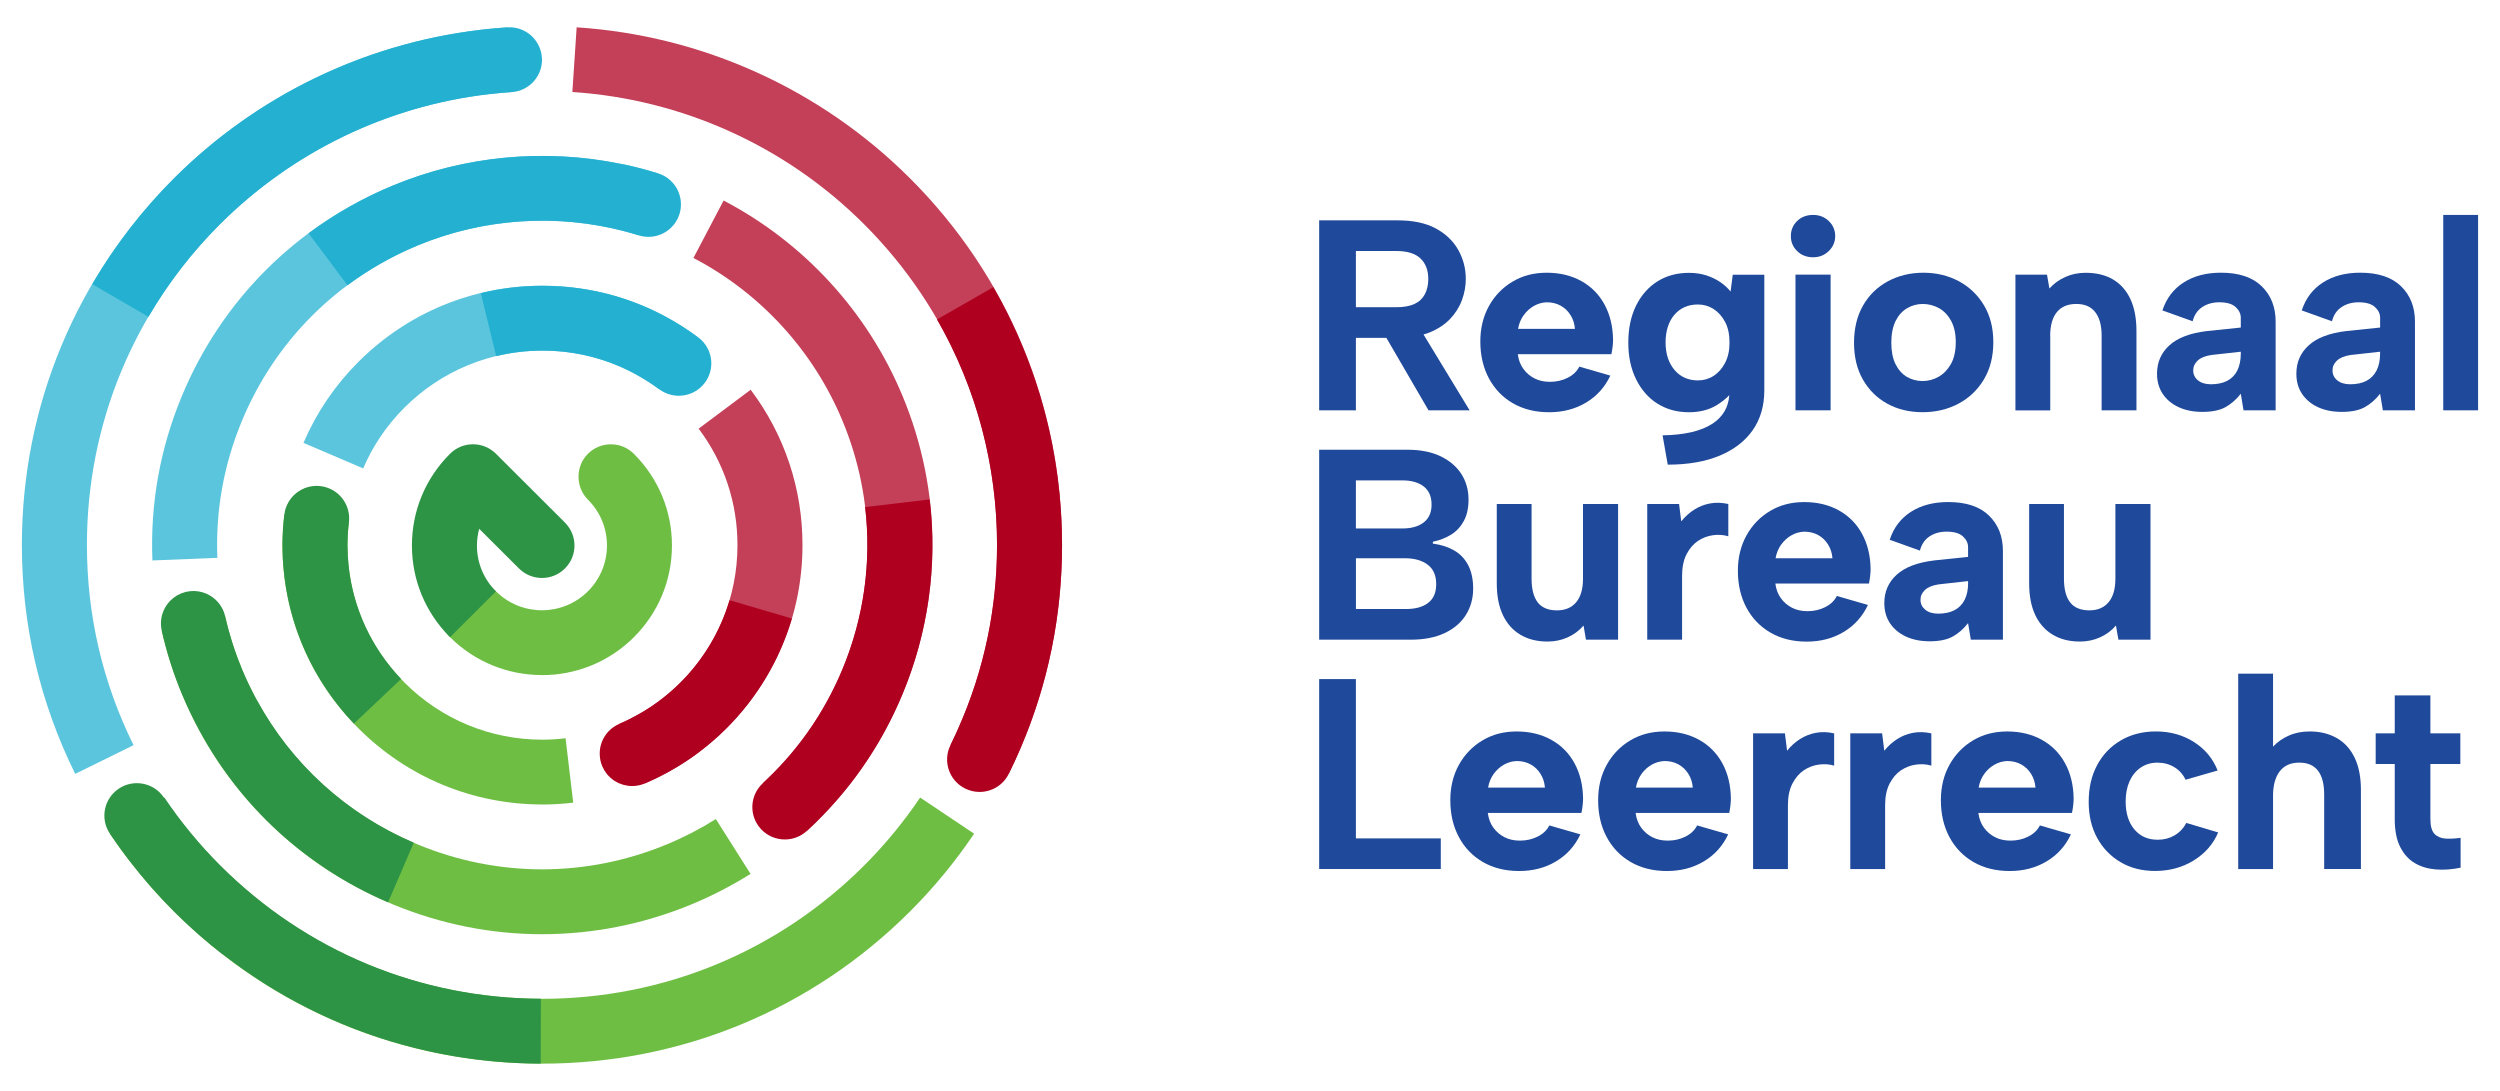 <?xml version="1.0" encoding="UTF-8"?> <svg xmlns="http://www.w3.org/2000/svg" width="165" height="72" viewBox="0 0 165 72" fill="none"><path d="M89.489 22.298H91.501L94.282 27.081H96.994L93.953 22.077C94.076 22.041 94.195 22.003 94.307 21.96C94.875 21.734 95.341 21.432 95.7 21.056C96.059 20.68 96.322 20.261 96.49 19.801C96.658 19.341 96.742 18.879 96.742 18.412C96.742 17.718 96.574 17.078 96.24 16.486C95.904 15.894 95.407 15.424 94.751 15.071C94.091 14.718 93.253 14.543 92.237 14.543H87.065V27.081H89.489V22.298ZM89.489 16.567H92.166C92.884 16.567 93.413 16.733 93.755 17.06C94.096 17.388 94.267 17.84 94.267 18.412C94.267 18.795 94.193 19.128 94.043 19.415C93.892 19.702 93.666 19.915 93.36 20.06C93.055 20.202 92.657 20.276 92.166 20.276H89.489V16.567Z" fill="#1F499A"></path><path d="M99.854 26.616C100.536 27.009 101.331 27.208 102.243 27.208C103.154 27.208 103.964 26.997 104.675 26.573C105.388 26.148 105.922 25.554 106.282 24.79L104.234 24.198C104.079 24.508 103.824 24.754 103.47 24.932C103.116 25.112 102.724 25.201 102.294 25.201C101.912 25.201 101.573 25.127 101.28 24.977C100.987 24.828 100.74 24.619 100.544 24.35C100.345 24.081 100.223 23.756 100.175 23.375H106.353C106.389 23.194 106.417 23.027 106.434 22.864C106.452 22.702 106.462 22.557 106.462 22.425C106.45 21.541 106.261 20.766 105.897 20.096C105.533 19.427 105.021 18.912 104.361 18.546C103.702 18.183 102.943 18 102.082 18C101.222 18 100.478 18.198 99.821 18.592C99.161 18.985 98.644 19.524 98.267 20.205C97.891 20.886 97.702 21.663 97.702 22.534C97.702 23.453 97.891 24.266 98.267 24.97C98.644 25.674 99.174 26.225 99.856 26.618L99.854 26.616ZM100.564 20.802C100.75 20.545 100.974 20.342 101.237 20.192C101.499 20.042 101.782 19.963 102.08 19.951C102.426 19.951 102.734 20.024 103.004 20.174C103.274 20.324 103.491 20.532 103.659 20.802C103.827 21.071 103.921 21.373 103.946 21.706H100.193C100.251 21.36 100.376 21.058 100.562 20.802H100.564Z" fill="#1F499A"></path><path d="M109.388 26.634C109.987 27.017 110.682 27.208 111.471 27.208C112.167 27.208 112.765 27.058 113.267 26.761C113.605 26.56 113.893 26.331 114.135 26.08C114.077 26.885 113.707 27.513 113.025 27.962C112.276 28.453 111.179 28.709 109.73 28.732L110.071 30.667C111.41 30.667 112.559 30.467 113.509 30.068C114.461 29.667 115.187 29.103 115.691 28.376C116.193 27.647 116.445 26.776 116.445 25.763V18.132H114.362L114.219 19.242C114.038 19.016 113.814 18.811 113.547 18.625C113.277 18.44 112.969 18.29 112.623 18.178C112.276 18.064 111.892 18.008 111.474 18.008C110.685 18.008 109.989 18.196 109.391 18.572C108.792 18.948 108.321 19.484 107.98 20.174C107.639 20.868 107.468 21.678 107.468 22.61C107.468 23.543 107.639 24.335 107.98 25.029C108.321 25.722 108.79 26.258 109.391 26.641L109.388 26.634ZM110.511 20.776C110.901 20.322 111.418 20.096 112.065 20.096C112.437 20.096 112.778 20.195 113.089 20.39C113.399 20.588 113.654 20.87 113.853 21.241C114.051 21.612 114.148 22.064 114.148 22.603C114.148 23.141 114.049 23.578 113.853 23.954C113.656 24.33 113.402 24.617 113.089 24.813C112.778 25.011 112.437 25.107 112.065 25.107C111.418 25.107 110.901 24.873 110.511 24.409C110.122 23.944 109.928 23.339 109.928 22.6C109.928 21.861 110.122 21.226 110.511 20.774V20.776Z" fill="#1F499A"></path><path d="M120.82 18.125H118.502V27.081H120.82V18.125Z" fill="#1F499A"></path><path d="M119.669 16.98C120.076 16.98 120.42 16.842 120.7 16.568C120.98 16.294 121.123 15.966 121.123 15.583C121.123 15.199 120.983 14.856 120.7 14.589C120.42 14.32 120.074 14.185 119.669 14.185C119.238 14.185 118.884 14.32 118.609 14.589C118.334 14.859 118.197 15.189 118.197 15.583C118.197 15.976 118.334 16.294 118.609 16.568C118.884 16.842 119.238 16.98 119.669 16.98Z" fill="#1F499A"></path><path d="M124.556 26.641C125.238 27.017 126.015 27.205 126.891 27.205C127.767 27.205 128.554 27.017 129.262 26.641C129.967 26.265 130.527 25.732 130.94 25.038C131.353 24.345 131.559 23.527 131.559 22.585C131.559 21.642 131.355 20.845 130.948 20.159C130.54 19.473 129.988 18.942 129.287 18.564C128.587 18.188 127.805 18 126.944 18C126.084 18 125.302 18.188 124.602 18.564C123.901 18.94 123.354 19.476 122.959 20.167C122.564 20.86 122.366 21.678 122.366 22.62C122.366 23.563 122.559 24.36 122.949 25.046C123.339 25.732 123.873 26.263 124.556 26.641ZM125.111 21.18C125.302 20.804 125.557 20.525 125.875 20.339C126.191 20.154 126.537 20.062 126.906 20.062C127.276 20.062 127.645 20.157 127.976 20.339C128.304 20.525 128.572 20.804 128.775 21.18C128.979 21.556 129.081 22.026 129.081 22.587C129.081 23.149 128.974 23.654 128.758 24.03C128.541 24.406 128.269 24.688 127.94 24.871C127.612 25.056 127.26 25.148 126.891 25.148C126.522 25.148 126.16 25.056 125.849 24.871C125.539 24.685 125.289 24.406 125.103 24.03C124.917 23.654 124.826 23.184 124.826 22.623C124.826 22.061 124.922 21.556 125.113 21.18H125.111Z" fill="#1F499A"></path><path d="M135.312 22.175C135.312 21.481 135.46 20.958 135.753 20.6C136.045 20.242 136.473 20.061 137.036 20.061C137.599 20.061 138.004 20.242 138.284 20.6C138.564 20.958 138.707 21.471 138.707 22.139V27.082H141.006V21.852C141.006 21.016 140.874 20.315 140.611 19.749C140.349 19.183 139.967 18.748 139.471 18.451C138.974 18.154 138.365 18.004 137.647 18.004C137.168 18.004 136.723 18.095 136.31 18.281C135.898 18.466 135.546 18.72 135.261 19.043L135.101 18.128H133.018V27.085H135.317V22.177L135.312 22.175Z" fill="#1F499A"></path><path d="M148.073 27.081H150.192V21.224C150.192 20.269 149.886 19.492 149.275 18.895C148.664 18.298 147.768 17.998 146.581 17.998C145.611 17.998 144.791 18.214 144.121 18.643C143.451 19.073 142.983 19.687 142.72 20.487L144.714 21.204C144.821 20.785 145.035 20.472 145.351 20.264C145.669 20.055 146.041 19.951 146.474 19.951C146.965 19.951 147.324 20.055 147.551 20.264C147.778 20.472 147.892 20.708 147.892 20.972V21.618L145.649 21.851C144.549 21.983 143.724 22.296 143.181 22.791C142.636 23.286 142.364 23.911 142.364 24.663C142.364 25.176 142.489 25.621 142.741 25.997C142.993 26.373 143.342 26.665 143.79 26.873C144.238 27.081 144.763 27.185 145.361 27.185C145.995 27.185 146.502 27.081 146.879 26.873C147.256 26.665 147.594 26.367 147.892 25.986L148.073 27.079V27.081ZM147.661 24.457C147.505 24.762 147.281 24.988 146.988 25.138C146.695 25.288 146.339 25.362 145.919 25.362C145.56 25.362 145.275 25.275 145.066 25.102C144.857 24.93 144.752 24.711 144.752 24.45C144.752 24.188 144.852 23.982 145.048 23.797C145.244 23.611 145.547 23.49 145.954 23.429L147.892 23.213V23.337C147.892 23.779 147.813 24.153 147.658 24.457H147.661Z" fill="#1F499A"></path><path d="M157.088 25.989L157.269 27.081H159.388V21.224C159.388 20.269 159.082 19.492 158.471 18.895C157.86 18.298 156.963 17.998 155.777 17.998C154.806 17.998 153.986 18.214 153.317 18.643C152.647 19.073 152.178 19.687 151.916 20.487L153.91 21.204C154.017 20.785 154.231 20.472 154.547 20.264C154.865 20.055 155.237 19.951 155.67 19.951C156.161 19.951 156.52 20.055 156.747 20.264C156.974 20.472 157.088 20.708 157.088 20.972V21.618L154.845 21.851C153.745 21.983 152.919 22.296 152.377 22.791C151.832 23.286 151.56 23.911 151.56 24.663C151.56 25.176 151.684 25.621 151.936 25.997C152.189 26.373 152.537 26.665 152.986 26.873C153.434 27.081 153.958 27.185 154.557 27.185C155.191 27.185 155.698 27.081 156.075 26.873C156.452 26.665 156.79 26.367 157.088 25.986V25.989ZM156.182 25.138C155.889 25.288 155.532 25.362 155.112 25.362C154.753 25.362 154.468 25.275 154.259 25.102C154.05 24.93 153.946 24.711 153.946 24.45C153.946 24.188 154.045 23.982 154.241 23.797C154.437 23.611 154.74 23.49 155.148 23.429L157.086 23.213V23.337C157.086 23.779 157.007 24.153 156.851 24.457C156.696 24.762 156.472 24.988 156.179 25.138H156.182Z" fill="#1F499A"></path><path d="M163.554 14.185H161.254V27.081H163.554V14.185Z" fill="#1F499A"></path><path d="M96.745 40.589C97.068 40.075 97.228 39.496 97.228 38.851C97.228 38.242 97.121 37.728 96.905 37.312C96.688 36.895 96.385 36.568 95.988 36.337C95.591 36.105 95.12 35.95 94.57 35.879V35.755C95.025 35.658 95.428 35.501 95.782 35.28C96.136 35.059 96.413 34.757 96.617 34.376C96.821 33.995 96.923 33.527 96.923 32.979C96.923 32.346 96.767 31.785 96.457 31.295C96.146 30.804 95.69 30.413 95.092 30.121C94.493 29.829 93.757 29.682 92.884 29.682H87.065V42.219H93.116C93.976 42.219 94.717 42.077 95.334 41.79C95.95 41.503 96.421 41.104 96.745 40.591V40.589ZM89.489 31.706H92.56C93.159 31.706 93.627 31.841 93.971 32.11C94.312 32.379 94.483 32.775 94.483 33.301C94.483 33.827 94.312 34.206 93.971 34.475C93.63 34.744 93.159 34.879 92.56 34.879H89.489V31.709V31.706ZM94.267 39.783C93.92 40.058 93.429 40.195 92.795 40.195H89.492V36.845H92.723C93.345 36.845 93.847 36.984 94.223 37.266C94.6 37.546 94.789 37.972 94.789 38.546C94.789 39.12 94.615 39.507 94.267 39.783Z" fill="#1F499A"></path><path d="M106.796 33.264H104.478V38.189C104.478 38.87 104.328 39.388 104.03 39.746C103.73 40.105 103.307 40.285 102.754 40.285C102.202 40.285 101.758 40.11 101.489 39.757C101.219 39.404 101.084 38.883 101.084 38.189V33.264H98.787V38.494C98.787 39.33 98.922 40.031 99.192 40.597C99.462 41.164 99.846 41.598 100.35 41.895C100.852 42.195 101.45 42.342 102.146 42.342C102.612 42.342 103.052 42.251 103.465 42.066C103.877 41.88 104.229 41.621 104.514 41.286L104.674 42.218H106.793V33.262L106.796 33.264Z" fill="#1F499A"></path><path d="M112.856 33.228C112.48 33.299 112.133 33.436 111.815 33.639C111.497 33.843 111.214 34.099 110.962 34.409L110.819 33.264H108.718V42.22H111.018V37.993C111.018 37.432 111.117 36.959 111.313 36.578C111.512 36.197 111.761 35.905 112.067 35.699C112.373 35.496 112.704 35.372 113.063 35.323C113.422 35.275 113.758 35.301 114.069 35.395V33.264C113.638 33.167 113.233 33.157 112.856 33.228Z" fill="#1F499A"></path><path d="M123.28 39.926L121.232 39.334C121.077 39.644 120.822 39.891 120.468 40.069C120.114 40.249 119.722 40.338 119.292 40.338C118.91 40.338 118.571 40.264 118.278 40.114C117.985 39.964 117.738 39.756 117.542 39.487C117.344 39.218 117.221 38.892 117.173 38.511H123.351C123.387 38.331 123.415 38.163 123.432 38.001C123.45 37.838 123.46 37.694 123.46 37.562C123.448 36.678 123.259 35.903 122.895 35.232C122.531 34.564 122.019 34.049 121.359 33.683C120.7 33.32 119.941 33.137 119.08 33.137C118.22 33.137 117.476 33.335 116.819 33.728C116.159 34.122 115.642 34.661 115.266 35.342C114.889 36.022 114.7 36.8 114.7 37.671C114.7 38.59 114.889 39.403 115.266 40.107C115.642 40.81 116.172 41.361 116.855 41.755C117.537 42.149 118.332 42.347 119.243 42.347C120.155 42.347 120.965 42.136 121.675 41.712C122.388 41.288 122.923 40.693 123.282 39.929L123.28 39.926ZM117.56 35.941C117.746 35.684 117.97 35.481 118.232 35.331C118.495 35.181 118.777 35.103 119.075 35.09C119.422 35.09 119.73 35.164 120 35.313C120.27 35.463 120.486 35.672 120.654 35.941C120.822 36.21 120.916 36.512 120.942 36.845H117.188C117.247 36.5 117.372 36.197 117.557 35.941H117.56Z" fill="#1F499A"></path><path d="M127.65 36.99C126.55 37.123 125.725 37.435 125.182 37.93C124.637 38.426 124.365 39.05 124.365 39.802C124.365 40.316 124.49 40.76 124.742 41.136C124.994 41.512 125.343 41.804 125.791 42.012C126.239 42.221 126.764 42.325 127.362 42.325C127.996 42.325 128.503 42.221 128.88 42.012C129.257 41.804 129.595 41.507 129.893 41.126L130.074 42.218H132.193V36.361C132.193 35.406 131.887 34.628 131.276 34.031C130.665 33.434 129.769 33.135 128.582 33.135C127.612 33.135 126.792 33.351 126.122 33.78C125.452 34.209 124.984 34.824 124.721 35.624L126.715 36.34C126.822 35.921 127.036 35.609 127.352 35.401C127.67 35.192 128.042 35.088 128.475 35.088C128.966 35.088 129.325 35.192 129.552 35.401C129.779 35.609 129.893 35.845 129.893 36.109V36.754L127.65 36.988V36.99ZM129.896 38.477C129.896 38.918 129.817 39.292 129.662 39.597C129.506 39.901 129.282 40.127 128.989 40.277C128.696 40.427 128.34 40.501 127.92 40.501C127.561 40.501 127.275 40.414 127.067 40.242C126.858 40.069 126.753 39.851 126.753 39.589C126.753 39.327 126.853 39.122 127.049 38.936C127.245 38.751 127.548 38.629 127.955 38.568L129.893 38.352V38.477H129.896Z" fill="#1F499A"></path><path d="M139.654 41.288L139.815 42.22H141.933V33.264H139.616V38.189C139.616 38.87 139.466 39.388 139.168 39.746C138.867 40.104 138.444 40.284 137.892 40.284C137.339 40.284 136.896 40.109 136.626 39.756C136.356 39.403 136.221 38.882 136.221 38.189V33.264H133.924V38.494C133.924 39.329 134.059 40.03 134.329 40.597C134.599 41.163 134.984 41.597 135.488 41.895C135.99 42.194 136.588 42.342 137.283 42.342C137.749 42.342 138.19 42.25 138.602 42.065C139.015 41.88 139.366 41.62 139.652 41.285L139.654 41.288Z" fill="#1F499A"></path><path d="M89.489 44.82H87.065V57.355H95.092V55.334H89.489V44.82Z" fill="#1F499A"></path><path d="M102.38 48.824C101.72 48.46 100.962 48.277 100.101 48.277C99.24 48.277 98.496 48.475 97.84 48.869C97.18 49.263 96.663 49.801 96.286 50.482C95.909 51.163 95.721 51.94 95.721 52.811C95.721 53.731 95.909 54.544 96.286 55.247C96.663 55.951 97.193 56.502 97.875 56.896C98.558 57.289 99.352 57.487 100.264 57.487C101.175 57.487 101.985 57.277 102.696 56.852C103.409 56.428 103.944 55.834 104.303 55.069L102.255 54.478C102.1 54.788 101.845 55.034 101.491 55.212C101.137 55.392 100.745 55.481 100.315 55.481C99.933 55.481 99.594 55.407 99.301 55.257C99.008 55.108 98.761 54.899 98.565 54.63C98.367 54.361 98.244 54.036 98.196 53.655H104.374C104.41 53.474 104.438 53.307 104.455 53.144C104.473 52.981 104.483 52.837 104.483 52.705C104.471 51.821 104.282 51.046 103.918 50.375C103.554 49.707 103.042 49.192 102.383 48.826L102.38 48.824ZM98.214 51.983C98.272 51.638 98.397 51.336 98.583 51.079C98.769 50.822 98.993 50.619 99.255 50.469C99.518 50.319 99.8 50.241 100.098 50.228C100.445 50.228 100.753 50.302 101.023 50.452C101.293 50.602 101.509 50.81 101.677 51.079C101.845 51.348 101.939 51.651 101.965 51.983H98.211H98.214Z" fill="#1F499A"></path><path d="M112.136 48.824C111.476 48.46 110.717 48.277 109.857 48.277C108.996 48.277 108.252 48.475 107.595 48.869C106.936 49.263 106.419 49.801 106.042 50.482C105.665 51.163 105.477 51.94 105.477 52.811C105.477 53.731 105.665 54.544 106.042 55.247C106.419 55.951 106.948 56.502 107.631 56.896C108.313 57.289 109.108 57.487 110.02 57.487C110.931 57.487 111.741 57.277 112.452 56.852C113.165 56.428 113.699 55.834 114.059 55.069L112.011 54.478C111.856 54.788 111.601 55.034 111.247 55.212C110.893 55.392 110.501 55.481 110.071 55.481C109.689 55.481 109.35 55.407 109.057 55.257C108.764 55.108 108.517 54.899 108.321 54.63C108.122 54.361 108 54.036 107.952 53.655H114.13C114.165 53.474 114.193 53.307 114.211 53.144C114.229 52.981 114.239 52.837 114.239 52.705C114.227 51.821 114.038 51.046 113.674 50.375C113.31 49.707 112.798 49.192 112.138 48.826L112.136 48.824ZM107.972 51.983C108.031 51.638 108.156 51.336 108.341 51.079C108.527 50.822 108.751 50.619 109.014 50.469C109.276 50.319 109.559 50.241 109.857 50.228C110.203 50.228 110.511 50.302 110.781 50.452C111.051 50.602 111.267 50.81 111.436 51.079C111.604 51.348 111.698 51.651 111.723 51.983H107.97H107.972Z" fill="#1F499A"></path><path d="M119.842 48.367C119.465 48.438 119.119 48.575 118.8 48.778C118.482 48.981 118.199 49.238 117.947 49.548L117.805 48.402H115.704V57.358H118.003V53.132C118.003 52.57 118.102 52.098 118.299 51.717C118.497 51.336 118.747 51.044 119.052 50.838C119.358 50.635 119.689 50.51 120.048 50.462C120.407 50.414 120.743 50.439 121.054 50.533V48.402C120.624 48.306 120.219 48.295 119.842 48.367Z" fill="#1F499A"></path><path d="M126.257 48.367C125.88 48.438 125.534 48.575 125.215 48.778C124.897 48.981 124.614 49.238 124.362 49.548L124.22 48.402H122.119V57.358H124.418V53.132C124.418 52.57 124.518 52.098 124.714 51.717C124.912 51.336 125.162 51.044 125.467 50.838C125.773 50.635 126.104 50.51 126.463 50.462C126.822 50.414 127.158 50.439 127.469 50.533V48.402C127.039 48.306 126.634 48.295 126.257 48.367Z" fill="#1F499A"></path><path d="M134.757 48.824C134.097 48.46 133.338 48.277 132.478 48.277C131.617 48.277 130.873 48.475 130.216 48.869C129.557 49.263 129.04 49.801 128.663 50.482C128.286 51.163 128.098 51.94 128.098 52.811C128.098 53.731 128.286 54.544 128.663 55.247C129.04 55.951 129.57 56.502 130.252 56.896C130.935 57.289 131.729 57.487 132.641 57.487C133.552 57.487 134.362 57.277 135.073 56.852C135.786 56.428 136.321 55.834 136.68 55.069L134.632 54.478C134.477 54.788 134.222 55.034 133.868 55.212C133.514 55.392 133.122 55.481 132.692 55.481C132.31 55.481 131.971 55.407 131.678 55.257C131.385 55.108 131.138 54.899 130.942 54.63C130.744 54.361 130.621 54.036 130.573 53.655H136.751C136.787 53.474 136.815 53.307 136.832 53.144C136.85 52.981 136.86 52.837 136.86 52.705C136.848 51.821 136.659 51.046 136.295 50.375C135.931 49.707 135.419 49.192 134.759 48.826L134.757 48.824ZM130.591 51.983C130.649 51.638 130.774 51.336 130.96 51.079C131.146 50.822 131.37 50.619 131.632 50.469C131.895 50.319 132.177 50.241 132.475 50.228C132.822 50.228 133.13 50.302 133.4 50.452C133.67 50.602 133.886 50.81 134.054 51.079C134.222 51.348 134.316 51.651 134.342 51.983H130.588H130.591Z" fill="#1F499A"></path><path d="M143.517 55.136C143.189 55.327 142.819 55.423 142.412 55.423C141.765 55.423 141.251 55.197 140.869 54.742C140.487 54.288 140.293 53.673 140.293 52.898C140.293 52.385 140.38 51.938 140.553 51.555C140.726 51.174 140.973 50.874 141.289 50.658C141.607 50.442 141.974 50.335 142.394 50.335C142.814 50.335 143.186 50.437 143.517 50.64C143.846 50.843 144.088 51.118 144.245 51.463L146.364 50.853C146.053 50.066 145.531 49.439 144.803 48.974C144.072 48.509 143.234 48.275 142.29 48.275C141.416 48.275 140.645 48.474 139.972 48.867C139.303 49.261 138.78 49.804 138.411 50.498C138.039 51.191 137.854 51.997 137.854 52.916C137.854 53.836 138.039 54.618 138.411 55.299C138.783 55.979 139.297 56.513 139.954 56.901C140.611 57.29 141.373 57.483 142.234 57.483C143.191 57.483 144.044 57.249 144.793 56.785C145.542 56.32 146.076 55.705 146.4 54.941L144.299 54.313C144.108 54.671 143.848 54.946 143.517 55.136Z" fill="#1F499A"></path><path d="M154.231 48.715C153.721 48.423 153.125 48.276 152.443 48.276C151.929 48.276 151.465 48.367 151.053 48.553C150.64 48.738 150.296 48.98 150.021 49.279V44.461H147.722V57.357H150.021V52.52C150.021 51.827 150.169 51.291 150.462 50.908C150.755 50.527 151.182 50.334 151.745 50.334C152.308 50.334 152.708 50.509 152.983 50.862C153.258 51.215 153.395 51.736 153.395 52.429V57.354H155.82V52.124C155.82 51.289 155.682 50.585 155.407 50.011C155.132 49.437 154.74 49.005 154.231 48.713V48.715Z" fill="#1F499A"></path><path d="M160.694 55.054C160.503 54.868 160.406 54.538 160.406 54.061V50.426H162.382V48.402H160.406V45.895H158.053V48.402H156.795V50.426H158.053V54.061C158.053 54.813 158.173 55.425 158.412 55.897C158.651 56.37 158.972 56.725 159.372 56.962C159.772 57.2 160.238 57.34 160.765 57.383C161.292 57.424 161.837 57.386 162.4 57.266V55.295C162.076 55.343 161.761 55.361 161.447 55.349C161.137 55.336 160.885 55.239 160.694 55.054Z" fill="#1F499A"></path><path d="M42.566 51.71L40.875 47.775C42.385 47.13 43.74 46.216 44.904 45.055C47.336 42.629 48.673 39.406 48.673 35.977C48.673 33.18 47.786 30.521 46.111 28.291L49.544 25.723C51.782 28.7 52.964 32.245 52.964 35.974C52.964 40.546 51.178 44.847 47.937 48.078C46.386 49.624 44.578 50.846 42.566 51.705V51.71Z" fill="#C44058"></path><path d="M23.973 30.917L20.029 29.23C20.892 27.221 22.114 25.42 23.665 23.873C26.907 20.64 31.216 18.859 35.8 18.859C39.541 18.859 43.096 20.038 46.078 22.271L43.503 25.695C41.267 24.023 38.603 23.139 35.797 23.139C32.359 23.139 29.128 24.475 26.696 26.899C25.532 28.059 24.615 29.411 23.968 30.917H23.973Z" fill="#5BC5DD"></path><path d="M35.802 53.096C31.218 53.096 26.907 51.316 23.668 48.082C20.426 44.849 18.641 40.551 18.641 35.979C18.641 35.331 18.682 34.651 18.766 33.957L23.026 34.46C22.962 34.986 22.932 35.496 22.932 35.979C22.932 39.408 24.271 42.631 26.703 45.057C29.135 47.483 32.367 48.819 35.805 48.819C36.286 48.819 36.798 48.788 37.328 48.725L37.832 52.974C37.137 53.056 36.457 53.099 35.805 53.099L35.802 53.096Z" fill="#6FBE44"></path><path d="M52.263 40.822L48.148 39.613C47.544 41.656 46.424 43.538 44.904 45.054C43.956 45.999 42.882 46.779 41.697 47.383C41.629 47.419 41.56 47.454 41.491 47.49C41.453 47.508 41.415 47.528 41.377 47.546C41.211 47.625 41.046 47.701 40.877 47.774C40.832 47.795 40.788 47.818 40.742 47.84C40.722 47.851 40.699 47.861 40.681 47.871C40.641 47.894 40.6 47.919 40.562 47.945C40.541 47.957 40.518 47.97 40.498 47.983C40.455 48.013 40.414 48.046 40.373 48.077C40.358 48.089 40.343 48.1 40.33 48.11C40.292 48.143 40.256 48.178 40.221 48.214C40.205 48.227 40.19 48.239 40.177 48.255C40.139 48.293 40.106 48.333 40.07 48.376C40.06 48.389 40.05 48.399 40.04 48.412C40.007 48.455 39.974 48.501 39.943 48.547C39.935 48.559 39.925 48.569 39.92 48.58C39.884 48.633 39.854 48.689 39.823 48.747C39.823 48.75 39.818 48.755 39.818 48.757C39.788 48.816 39.762 48.874 39.737 48.933C39.737 48.935 39.734 48.94 39.731 48.943C39.709 49.001 39.688 49.062 39.67 49.123C39.67 49.128 39.668 49.133 39.665 49.138C39.627 49.268 39.602 49.403 39.589 49.537C39.589 49.537 39.589 49.54 39.589 49.542C39.584 49.606 39.581 49.669 39.581 49.733C39.581 49.738 39.581 49.745 39.581 49.751C39.581 49.809 39.586 49.87 39.592 49.928C39.592 49.938 39.592 49.949 39.592 49.959C39.599 50.022 39.609 50.083 39.62 50.144C39.62 50.152 39.62 50.16 39.622 50.167C39.635 50.226 39.65 50.284 39.668 50.342C39.67 50.353 39.673 50.365 39.675 50.375C39.691 50.429 39.714 50.48 39.734 50.533C39.742 50.548 39.744 50.566 39.752 50.581C39.782 50.652 39.821 50.716 39.856 50.782C39.872 50.81 39.884 50.843 39.902 50.871C39.946 50.939 39.994 51 40.042 51.064C40.057 51.084 40.073 51.107 40.088 51.127C40.134 51.181 40.187 51.229 40.236 51.277C40.261 51.3 40.282 51.328 40.307 51.348C40.353 51.389 40.401 51.422 40.45 51.458C40.485 51.483 40.516 51.511 40.554 51.536C40.597 51.564 40.643 51.584 40.687 51.61C40.732 51.635 40.776 51.663 40.824 51.684C40.865 51.701 40.908 51.714 40.949 51.729C41.002 51.75 41.056 51.775 41.112 51.79C41.186 51.813 41.265 51.826 41.341 51.841C41.364 51.846 41.387 51.854 41.412 51.856C41.514 51.871 41.619 51.879 41.723 51.879C42.006 51.879 42.291 51.823 42.566 51.706C42.612 51.686 42.655 51.666 42.698 51.645C42.859 51.574 43.022 51.503 43.18 51.427C43.266 51.386 43.35 51.343 43.437 51.303C43.49 51.277 43.544 51.252 43.597 51.224C43.62 51.211 43.641 51.198 43.663 51.186C43.778 51.127 43.893 51.071 44.005 51.01C44.01 51.008 44.015 51.005 44.02 51.003C45.456 50.223 46.77 49.243 47.937 48.079C49.964 46.057 51.459 43.548 52.263 40.82V40.822Z" fill="#B00020"></path><path d="M46.083 22.27C46.032 22.232 45.978 22.196 45.927 22.158C45.828 22.085 45.726 22.014 45.624 21.942C45.538 21.881 45.449 21.823 45.359 21.762C45.288 21.714 45.217 21.668 45.145 21.622C45.107 21.597 45.066 21.572 45.028 21.546C44.995 21.526 44.962 21.5 44.929 21.48C44.924 21.478 44.921 21.475 44.916 21.473C44.911 21.47 44.906 21.467 44.901 21.465C42.179 19.758 39.059 18.861 35.802 18.861C34.432 18.861 33.062 19.024 31.733 19.346L32.746 23.505C33.745 23.263 34.773 23.139 35.802 23.139C37.618 23.139 39.375 23.512 40.995 24.226C41.641 24.513 42.26 24.851 42.846 25.232C42.887 25.257 42.927 25.285 42.968 25.311C43.151 25.432 43.335 25.559 43.511 25.692C43.849 25.943 44.236 26.083 44.629 26.113C44.684 26.118 44.741 26.121 44.799 26.121C45.451 26.121 46.095 25.826 46.518 25.265C47.229 24.32 47.038 22.979 46.09 22.27H46.083Z" fill="#24B1D1"></path><path d="M18.669 36.905C18.679 37.07 18.689 37.235 18.704 37.402C19.025 41.276 20.648 44.911 23.36 47.758L26.471 44.812C24.506 42.747 23.303 40.133 23.008 37.339C22.96 36.872 22.934 36.414 22.934 35.98C22.934 35.744 22.942 35.5 22.957 35.251C22.957 35.236 22.957 35.221 22.96 35.205C22.975 34.962 22.998 34.715 23.029 34.461C23.082 34.022 22.995 33.595 22.804 33.229C22.782 33.186 22.756 33.143 22.731 33.1C22.72 33.084 22.713 33.067 22.703 33.051C22.445 32.653 22.056 32.34 21.587 32.183C21.582 32.183 21.579 32.18 21.574 32.178C21.539 32.165 21.501 32.157 21.465 32.147C21.432 32.137 21.401 32.127 21.368 32.119C21.36 32.119 21.355 32.119 21.348 32.117C21.284 32.104 21.218 32.091 21.152 32.084C21.078 32.076 21.004 32.071 20.933 32.068C20.902 32.068 20.874 32.068 20.843 32.071C20.8 32.071 20.759 32.071 20.716 32.076C20.686 32.078 20.658 32.084 20.627 32.089C20.586 32.094 20.546 32.096 20.507 32.104C20.487 32.109 20.467 32.114 20.446 32.119C20.398 32.129 20.349 32.139 20.304 32.152C20.286 32.157 20.268 32.165 20.25 32.17C20.202 32.185 20.153 32.2 20.108 32.218C20.087 32.226 20.067 32.236 20.047 32.246C19.624 32.429 19.267 32.744 19.035 33.148C19.025 33.166 19.018 33.183 19.01 33.199C18.987 33.242 18.962 33.288 18.941 33.333C18.928 33.361 18.921 33.389 18.908 33.415C18.893 33.453 18.878 33.491 18.862 33.529C18.855 33.554 18.847 33.582 18.839 33.608C18.827 33.651 18.814 33.691 18.804 33.737C18.804 33.745 18.804 33.75 18.801 33.758C18.788 33.821 18.776 33.887 18.768 33.953C18.748 34.131 18.73 34.309 18.712 34.484C18.704 34.56 18.702 34.634 18.694 34.71C18.687 34.806 18.679 34.906 18.674 35.002C18.674 35.015 18.674 35.025 18.671 35.038C18.671 35.045 18.671 35.053 18.671 35.063C18.654 35.373 18.643 35.678 18.643 35.975C18.643 36.203 18.651 36.435 18.659 36.668C18.661 36.747 18.664 36.823 18.669 36.902V36.905Z" fill="#2D9345"></path><path d="M10.059 36.992C9.909 33.261 10.561 29.611 12.002 26.142C14.633 19.804 19.581 14.869 25.934 12.245C31.494 9.949 37.71 9.667 43.437 11.45L42.158 15.534C37.389 14.048 32.209 14.282 27.577 16.197C22.282 18.384 18.16 22.497 15.967 27.777C14.765 30.67 14.22 33.711 14.347 36.817L10.059 36.99V36.992Z" fill="#5BC5DD"></path><path d="M53.251 54.84L50.343 51.693C52.635 49.587 54.405 47.049 55.607 44.156C57.799 38.876 57.799 33.059 55.607 27.778C53.689 23.158 50.193 19.337 45.767 17.026L47.758 13.236C53.073 16.015 57.27 20.597 59.572 26.142C62.202 32.48 62.202 39.457 59.572 45.795C58.13 49.264 56.004 52.307 53.254 54.837L53.251 54.84Z" fill="#C44058"></path><path d="M35.787 61.659C32.448 61.659 29.112 61.004 25.934 59.691C19.581 57.067 14.633 52.131 12.002 45.794C11.444 44.448 10.996 43.043 10.673 41.621L14.857 40.676C15.127 41.862 15.498 43.033 15.964 44.156C18.157 49.436 22.28 53.549 27.574 55.736C32.868 57.923 38.7 57.923 43.995 55.736C45.12 55.271 46.213 54.707 47.246 54.057L49.536 57.676C48.298 58.453 46.987 59.132 45.64 59.688C42.464 61.001 39.126 61.657 35.787 61.657V61.659Z" fill="#6FBE44"></path><path d="M61.357 32.962L57.096 33.467C57.527 37.081 57.013 40.777 55.607 44.158C54.614 46.551 53.228 48.697 51.484 50.562C51.326 50.732 51.163 50.897 50.998 51.064C50.959 51.102 50.924 51.141 50.885 51.176C50.707 51.351 50.526 51.524 50.346 51.694C49.475 52.494 49.419 53.848 50.223 54.717C50.646 55.174 51.222 55.405 51.802 55.405C52.322 55.405 52.844 55.217 53.256 54.839C53.261 54.834 53.269 54.829 53.274 54.821C53.488 54.626 53.694 54.425 53.901 54.222C53.949 54.173 53.997 54.125 54.046 54.077C54.242 53.881 54.435 53.683 54.624 53.48C54.634 53.47 54.642 53.46 54.652 53.45C54.652 53.45 54.654 53.447 54.657 53.444C56.737 51.214 58.39 48.649 59.574 45.791C61.258 41.735 61.876 37.297 61.359 32.959L61.357 32.962Z" fill="#B00020"></path><path d="M43.437 11.442C42.706 11.213 41.955 11.018 41.209 10.855C41.127 10.837 41.048 10.827 40.967 10.817C35.955 9.788 30.701 10.271 25.934 12.242C23.958 13.057 22.086 14.122 20.367 15.399L22.934 18.828C24.366 17.762 25.929 16.875 27.577 16.194C31.916 14.401 36.737 14.081 41.252 15.272C41.557 15.354 41.861 15.44 42.158 15.534C42.372 15.6 42.586 15.633 42.798 15.633C43.712 15.633 44.557 15.046 44.845 14.129C44.911 13.916 44.944 13.7 44.942 13.489C44.944 12.575 44.356 11.729 43.437 11.442Z" fill="#24B1D1"></path><path d="M16.963 46.227C16.909 46.13 16.856 46.034 16.805 45.937C16.677 45.696 16.555 45.452 16.436 45.203C16.402 45.132 16.369 45.061 16.336 44.99C16.209 44.715 16.084 44.439 15.967 44.157C15.618 43.316 15.32 42.447 15.081 41.563C15.002 41.269 14.925 40.971 14.859 40.674C14.765 40.255 14.549 39.892 14.261 39.612C13.759 39.125 13.028 38.894 12.292 39.059C12.277 39.061 12.262 39.069 12.246 39.072C11.475 39.264 10.904 39.851 10.701 40.568C10.693 40.593 10.688 40.621 10.683 40.646C10.673 40.687 10.662 40.728 10.655 40.771C10.606 41.045 10.609 41.332 10.675 41.622C10.675 41.629 10.678 41.637 10.68 41.642C10.759 41.99 10.846 42.338 10.94 42.686C11.037 43.039 11.139 43.39 11.251 43.737C11.251 43.74 11.251 43.743 11.253 43.745C11.475 44.439 11.724 45.124 12.005 45.795C12.096 46.016 12.19 46.234 12.29 46.453C12.307 46.493 12.325 46.532 12.346 46.572C12.432 46.76 12.519 46.948 12.608 47.131C12.621 47.159 12.636 47.187 12.649 47.215C15.346 52.752 19.899 57.101 25.613 59.552L27.309 55.62C22.858 53.71 19.255 50.418 16.968 46.227H16.963Z" fill="#2D9345"></path><path d="M35.769 70.201C26.602 70.201 17.981 66.639 11.498 60.172C9.924 58.603 8.495 56.87 7.253 55.024L10.815 52.639C11.903 54.257 13.156 55.773 14.533 57.147C20.207 62.806 27.747 65.921 35.772 65.921C43.796 65.921 51.336 62.804 57.01 57.147C58.388 55.773 59.638 54.257 60.728 52.639L64.291 55.024C63.048 56.87 61.619 58.603 60.046 60.172C53.562 66.639 44.942 70.201 35.774 70.201H35.769Z" fill="#6FBE44"></path><path d="M66.578 51.072L62.73 49.18C64.769 45.047 65.806 40.599 65.806 35.964C65.806 27.963 62.681 20.439 57.01 14.78C51.858 9.641 45.029 6.55 37.776 6.073L38.059 1.803C46.348 2.346 54.155 5.882 60.043 11.752C66.527 18.219 70.097 26.817 70.097 35.961C70.097 41.26 68.913 46.342 66.58 51.069L66.578 51.072Z" fill="#C44058"></path><path d="M4.961 51.071C2.628 46.344 1.444 41.262 1.444 35.963C1.444 26.819 5.014 18.221 11.498 11.754C17.385 5.881 25.193 2.348 33.482 1.805L33.765 6.074C26.512 6.549 19.682 9.643 14.533 14.782C8.859 20.441 5.737 27.962 5.737 35.966C5.737 40.604 6.771 45.049 8.814 49.181L4.966 51.074L4.961 51.071Z" fill="#5BC5DD"></path><path d="M35.764 3.8C35.685 2.621 34.666 1.727 33.482 1.806C33.197 1.823 32.912 1.846 32.629 1.874C32.525 1.884 32.42 1.895 32.316 1.905C32.14 1.922 31.967 1.94 31.791 1.961C31.74 1.966 31.687 1.971 31.636 1.976C31.618 1.976 31.6 1.983 31.582 1.986C24.006 2.908 16.932 6.335 11.498 11.758C9.402 13.848 7.584 16.203 6.091 18.758L9.799 20.912C11.105 18.674 12.697 16.614 14.533 14.785C19.331 10 25.588 6.99 32.285 6.215C32.367 6.205 32.448 6.197 32.532 6.19C32.606 6.182 32.678 6.174 32.751 6.167C32.84 6.157 32.93 6.149 33.019 6.139C33.268 6.116 33.518 6.096 33.767 6.08C34.949 6.002 35.845 4.983 35.767 3.805L35.764 3.8Z" fill="#24B1D1"></path><path d="M35.7 65.918C27.717 65.893 20.21 62.776 14.564 57.145C13.186 55.771 11.936 54.255 10.846 52.636L10.825 52.652C10.825 52.652 10.818 52.642 10.815 52.636C10.156 51.656 8.821 51.394 7.838 52.052C6.855 52.71 6.593 54.041 7.253 55.022C7.439 55.296 7.63 55.568 7.823 55.839C7.879 55.918 7.938 55.997 7.994 56.076C8.134 56.269 8.279 56.462 8.424 56.652C8.462 56.703 8.498 56.754 8.539 56.805C8.546 56.815 8.556 56.825 8.564 56.835C9.471 58.009 10.451 59.126 11.498 60.173C12.496 61.168 13.573 62.118 14.699 62.99L14.706 62.98C20.678 67.635 27.987 70.173 35.685 70.198L35.698 65.918H35.7Z" fill="#2D9345"></path><path d="M67.339 49.416C67.339 49.416 67.339 49.408 67.344 49.406C69.167 45.159 70.094 40.645 70.094 35.966C70.094 29.992 68.528 24.109 65.561 18.953L61.841 21.082C64.433 25.59 65.803 30.736 65.803 35.964C65.803 40.157 64.955 44.194 63.285 47.983C63.218 48.136 63.152 48.288 63.081 48.441C62.966 48.689 62.849 48.936 62.73 49.182C62.205 50.241 62.643 51.524 63.705 52.047C64.01 52.197 64.334 52.268 64.652 52.268C65.444 52.268 66.206 51.829 66.577 51.075C66.715 50.795 66.85 50.513 66.98 50.229C67.061 50.051 67.14 49.87 67.219 49.693C67.26 49.601 67.301 49.51 67.341 49.418L67.339 49.416Z" fill="#B00020"></path><path d="M35.769 44.554C33.571 44.554 31.374 43.721 29.701 42.052C28.863 41.216 28.863 39.862 29.701 39.026C30.538 38.191 31.896 38.191 32.734 39.026C34.407 40.695 37.129 40.695 38.802 39.026C39.612 38.219 40.06 37.144 40.06 36.001C40.06 34.858 39.614 33.784 38.802 32.976C37.99 32.168 37.964 30.787 38.802 29.951C39.64 29.115 40.997 29.115 41.835 29.951C43.455 31.569 44.349 33.718 44.349 36.004C44.349 38.29 43.455 40.439 41.835 42.057C40.162 43.726 37.964 44.559 35.767 44.559L35.769 44.554Z" fill="#6FBE44"></path><path d="M37.284 34.488L32.734 29.949C31.896 29.113 30.538 29.113 29.701 29.949C28.081 31.567 27.187 33.716 27.187 36.002C27.187 38.288 28.081 40.437 29.701 42.055L32.734 39.03C31.924 38.222 31.478 37.148 31.478 36.005C31.478 35.626 31.532 35.255 31.626 34.9L34.251 37.518C34.672 37.935 35.219 38.146 35.769 38.146C36.319 38.146 36.867 37.937 37.287 37.518C38.125 36.683 38.125 35.329 37.287 34.493L37.284 34.488Z" fill="#2D9345"></path></svg> 
